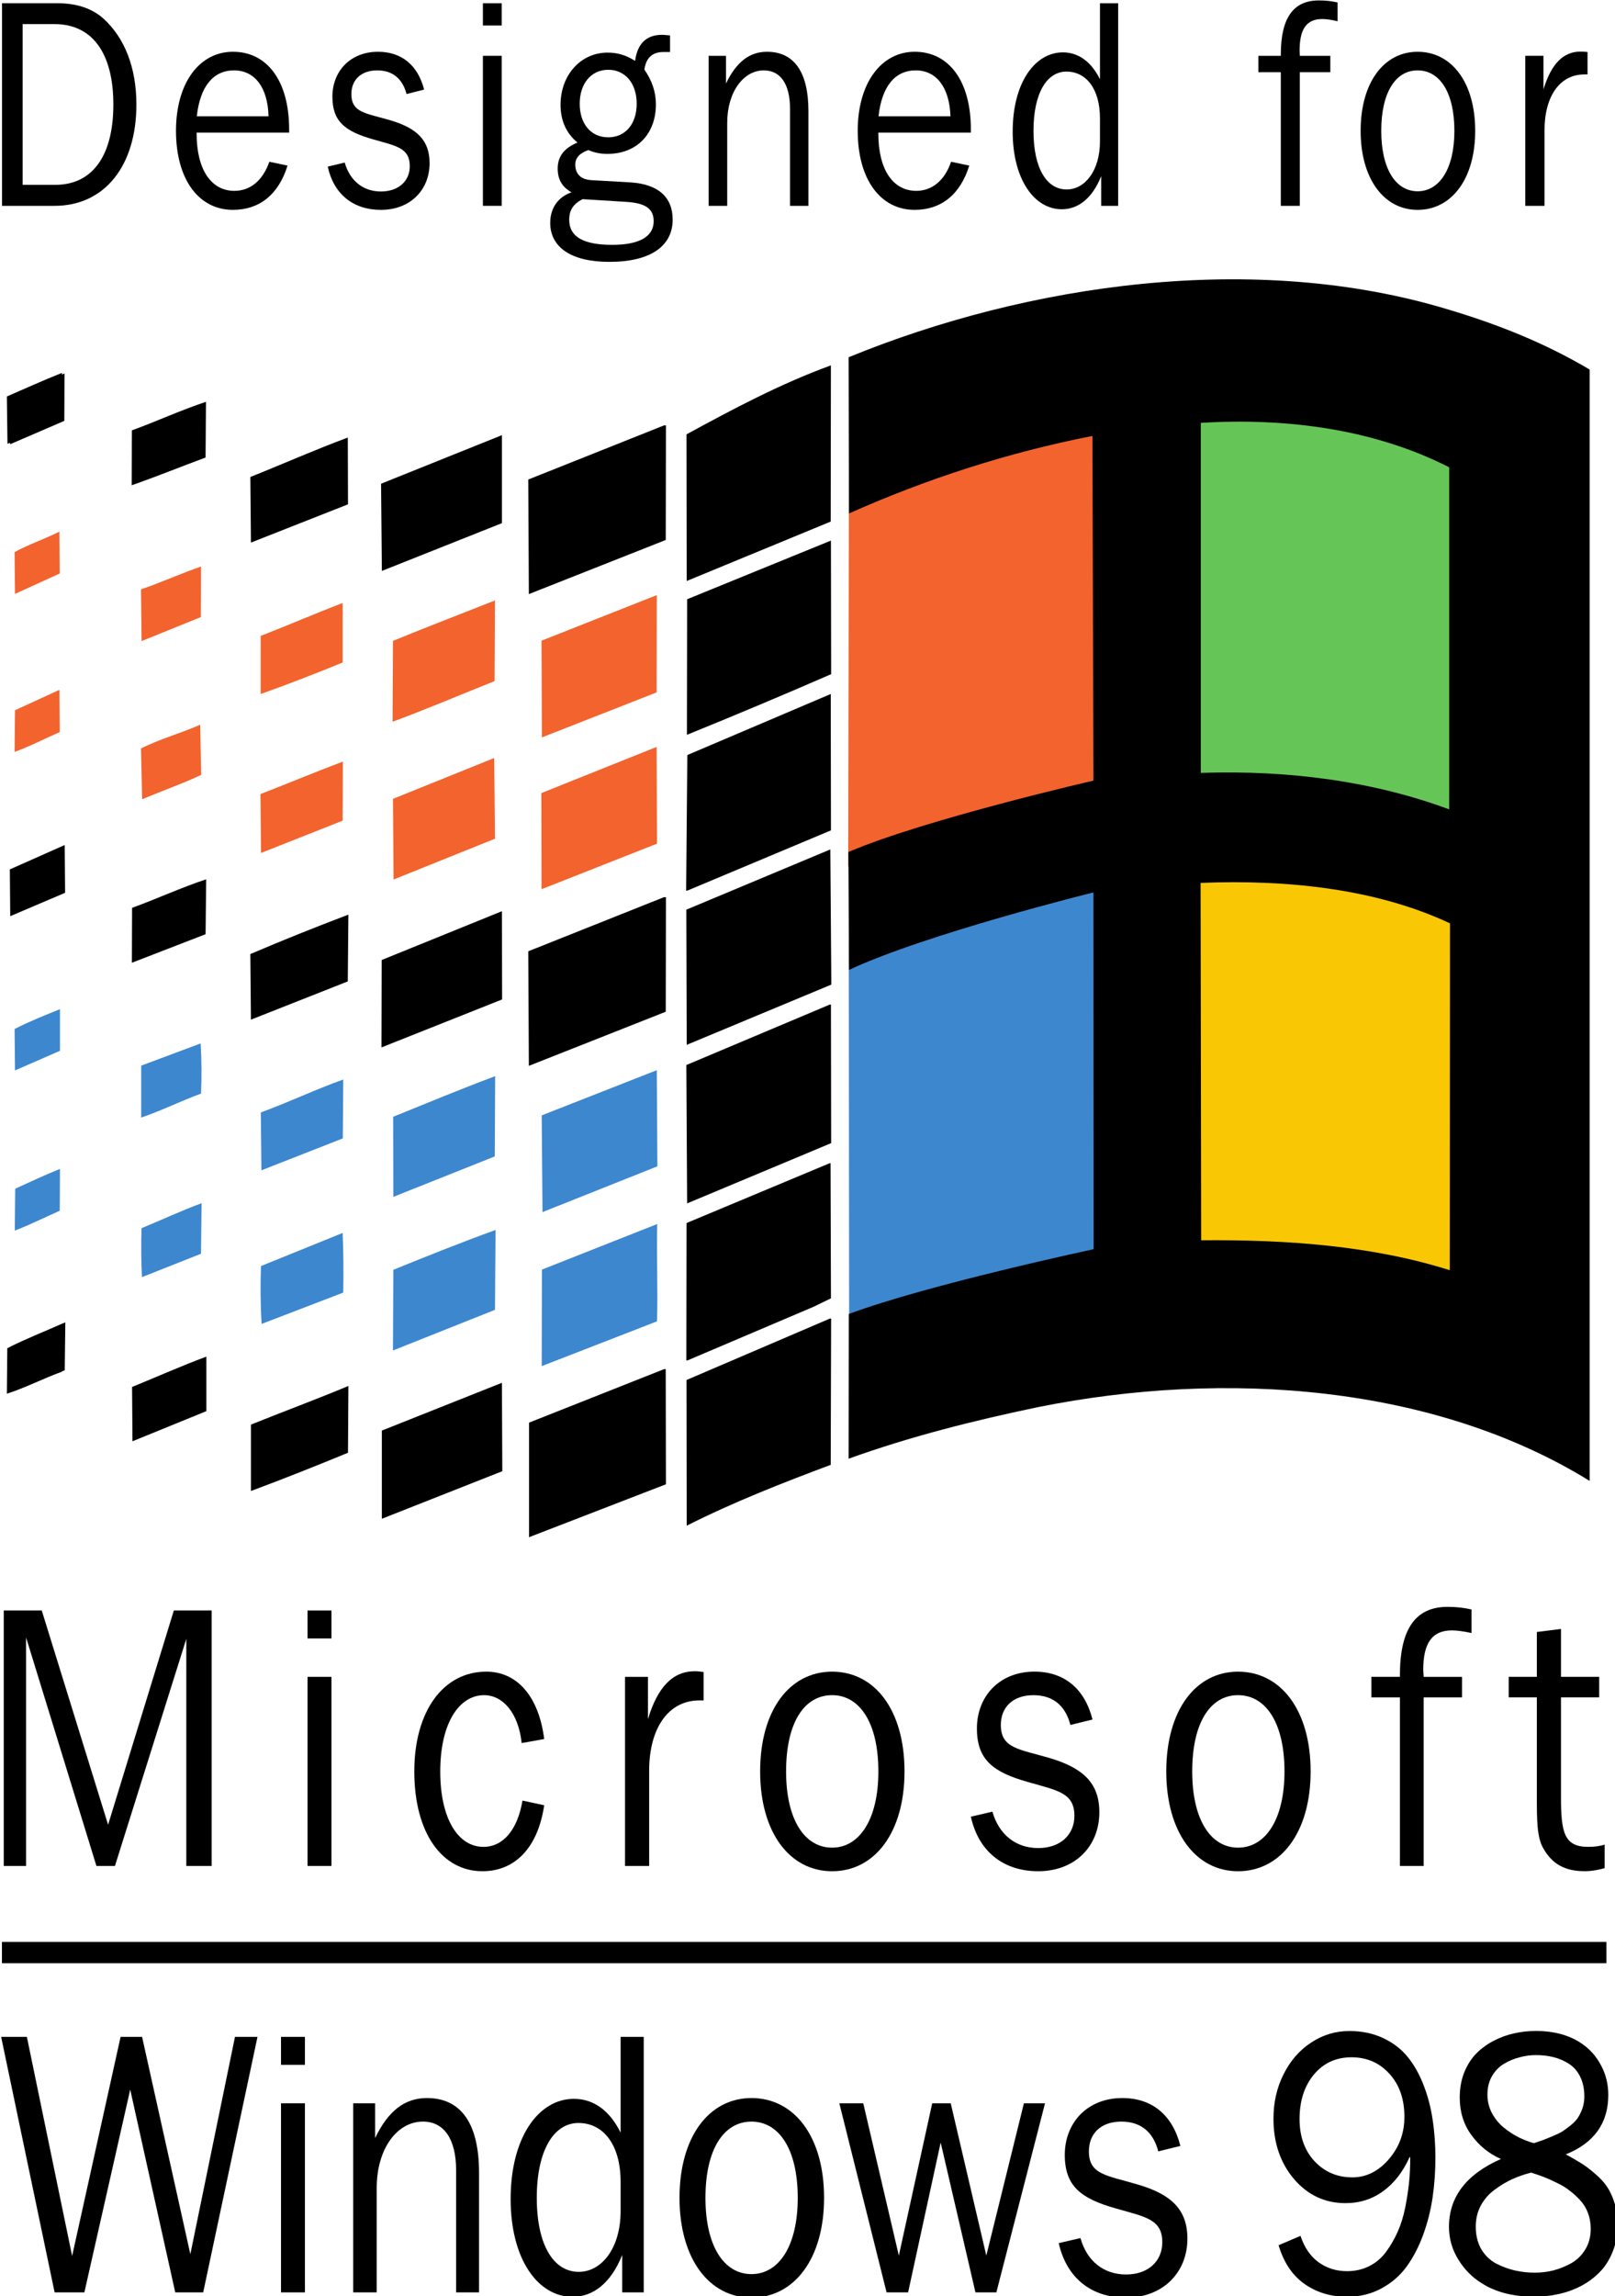 <?xml version="1.0" encoding="UTF-8" standalone="no"?>
<!-- Created with Inkscape (http://www.inkscape.org/) -->

<svg
   version="1.1"
   id="svg1"
   width="2266.649"
   height="3220.634"
   viewBox="0 0 2266.649 3220.634"
   sodipodi:docname="Designed for Windows 98 (REMADE).svg"
   xml:space="preserve"
   inkscape:version="1.4 (86a8ad7, 2024-10-11)"
   xmlns:inkscape="http://www.inkscape.org/namespaces/inkscape"
   xmlns:sodipodi="http://sodipodi.sourceforge.net/DTD/sodipodi-0.dtd"
   xmlns="http://www.w3.org/2000/svg"
   xmlns:svg="http://www.w3.org/2000/svg"><defs
     id="defs1" /><sodipodi:namedview
     id="namedview1"
     pagecolor="#ffffff"
     bordercolor="#000000"
     borderopacity="0.25"
     inkscape:showpageshadow="2"
     inkscape:pageopacity="0.0"
     inkscape:pagecheckerboard="0"
     inkscape:deskcolor="#d1d1d1"
     showgrid="false"
     inkscape:zoom="0.12141401"
     inkscape:cx="255.32474"
     inkscape:cy="687.72953"
     inkscape:window-width="1366"
     inkscape:window-height="705"
     inkscape:window-x="-8"
     inkscape:window-y="-8"
     inkscape:window-maximized="1"
     inkscape:current-layer="g1293" /><g
     id="layer1"
     transform="matrix(20.175,0,0,20.175,-5217.727,-3794.758)"
     style="stroke-width:0.187"><g
       id="g1382"
       style="fill:#000000;stroke-width:0.184"
       transform="matrix(1.02,0,0,1.02,-6.756,-2.823)"><g
         id="g1361"
         style="fill:#000000;stroke-width:0.184"><path
           d="m 261.72,199.769 v -10.955 h 2.177 c 2.577,0 4.01,1.984 4.01,5.485 0,3.5 -1.433,5.471 -3.955,5.471 z m -1.406,1.433 h 3.583 c 3.418,0 5.581,-2.729 5.581,-6.904 0,-2.522 -0.799,-4.548 -2.26,-5.871 -0.785,-0.689 -1.819,-1.034 -3.114,-1.034 h -3.79 v 13.808"
           fill-rule="evenodd"
           id="path694"
           style="fill:#000000;stroke-width:0.049" /><path
           d="m 273.599,195.097 c 0.22,-2.026 1.116,-3.128 2.536,-3.128 1.406,0 2.301,1.144 2.356,3.128 z m 6.187,3.362 -1.24,-0.262 c -0.441,1.268 -1.295,1.984 -2.384,1.984 -1.571,0 -2.577,-1.433 -2.577,-3.914 v -0.055 h 6.311 v -0.22 c 0,-3.307 -1.502,-5.292 -3.831,-5.292 -2.288,0 -3.886,2.122 -3.886,5.388 0,3.321 1.557,5.388 3.886,5.388 1.805,0 3.114,-1.047 3.721,-3.018"
           fill-rule="evenodd"
           id="path696"
           style="fill:#000000;stroke-width:0.049" /><path
           d="m 282.529,198.528 c 0.4,1.86 1.723,2.949 3.624,2.949 1.998,0 3.321,-1.35 3.321,-3.183 0,-1.571 -0.868,-2.384 -2.673,-2.922 -1.681,-0.496 -2.66,-0.51 -2.66,-1.791 0,-0.965 0.661,-1.612 1.764,-1.612 1.047,0 1.723,0.565 1.998,1.612 l 1.199,-0.303 c -0.427,-1.667 -1.543,-2.577 -3.142,-2.577 -1.902,0 -3.114,1.337 -3.114,3.059 0,1.709 0.882,2.37 2.77,2.908 1.585,0.455 2.508,0.579 2.508,1.833 0,0.992 -0.744,1.723 -1.971,1.723 -1.199,0 -2.108,-0.717 -2.467,-1.971 l -1.158,0.276"
           id="path698"
           style="fill:#000000;stroke-width:0.049" /><g
           id="g1350"
           style="fill:#000000;stroke-width:0.184"><path
             d="m 293.111,188.91 h 1.282 v -1.516 h -1.282 z m 0,12.292 h 1.282 v -10.225 h -1.282 v 10.225"
             fill-rule="evenodd"
             id="path700"
             style="fill:#000000;stroke-width:0.049" /></g><path
           d="m 299.562,196.889 c -0.909,0.372 -1.35,0.951 -1.35,1.764 0,0.744 0.289,1.254 0.937,1.626 -0.937,0.331 -1.447,1.102 -1.447,2.081 0,1.64 1.392,2.66 4.038,2.66 2.825,0 4.313,-1.089 4.313,-2.88 0,-1.53 -0.978,-2.412 -2.866,-2.536 l -2.66,-0.152 c -0.73,-0.041 -1.116,-0.413 -1.116,-1.075 0,-0.441 0.303,-0.772 0.896,-0.978 0.4,0.179 0.827,0.262 1.282,0.262 2.067,0 3.321,-1.406 3.321,-3.376 0,-0.841 -0.262,-1.612 -0.785,-2.37 0.11,-0.799 0.537,-1.199 1.309,-1.199 h 0.441 v -1.13 c -0.207,-0.014 -0.4,-0.041 -0.551,-0.041 -1.061,0 -1.681,0.606 -1.833,1.778 -0.593,-0.386 -1.199,-0.565 -1.874,-0.565 -1.86,0 -3.211,1.557 -3.211,3.555 0,1.089 0.4,1.957 1.158,2.577 z m 2.095,-4.961 c 1.171,0 1.943,0.937 1.943,2.315 0,1.364 -0.758,2.288 -1.943,2.288 -1.185,0 -1.943,-0.923 -1.943,-2.288 0,-1.378 0.785,-2.315 1.943,-2.315 z m -1.75,8.819 2.894,0.179 c 1.309,0.069 1.957,0.413 1.957,1.323 0,1.034 -0.951,1.612 -2.825,1.612 -1.971,0 -2.935,-0.551 -2.935,-1.709 0,-0.661 0.276,-1.075 0.91,-1.406"
           fill-rule="evenodd"
           id="path702"
           style="fill:#000000;stroke-width:0.049" /><path
           d="m 308.505,201.202 h 1.268 v -5.65 c 0,-2.122 1.116,-3.583 2.494,-3.583 1.144,0 1.791,0.937 1.791,2.632 v 6.601 h 1.254 v -6.463 c 0,-2.66 -0.978,-4.038 -2.825,-4.038 -1.199,0 -2.095,0.703 -2.797,2.164 v -1.888 h -1.185 v 10.225"
           fill-rule="evenodd"
           id="path704"
           style="fill:#000000;stroke-width:0.049" /><path
           d="m 320.094,195.097 c 0.22,-2.026 1.116,-3.128 2.536,-3.128 1.406,0 2.301,1.144 2.37,3.128 z m 6.187,3.362 -1.24,-0.262 c -0.427,1.268 -1.295,1.984 -2.37,1.984 -1.585,0 -2.591,-1.433 -2.591,-3.914 v -0.055 h 6.311 v -0.22 c 0,-3.307 -1.502,-5.292 -3.831,-5.292 -2.274,0 -3.886,2.122 -3.886,5.388 0,3.321 1.557,5.388 3.886,5.388 1.805,0 3.114,-1.047 3.721,-3.018"
           fill-rule="evenodd"
           id="path706"
           style="fill:#000000;stroke-width:0.049" /><path
           d="m 335.196,195.235 v 1.571 c 0,2.012 -1.034,3.28 -2.274,3.28 -1.364,0 -2.26,-1.447 -2.26,-3.996 0,-2.591 0.923,-4.038 2.246,-4.038 1.364,0 2.288,1.199 2.288,3.183 z m 1.24,-7.841 h -1.24 v 5.181 c -0.593,-1.199 -1.474,-1.833 -2.522,-1.833 -1.929,0 -3.431,2.081 -3.431,5.402 0,3.252 1.474,5.292 3.349,5.292 1.144,0 2.095,-0.772 2.687,-2.26 v 2.026 h 1.158 v -13.808"
           fill-rule="evenodd"
           id="path708"
           style="fill:#000000;stroke-width:0.049" /></g><g
         id="g1366"
         style="fill:#000000;stroke-width:0.184"><path
           d="m 347.531,201.202 h 1.295 v -9.109 h 2.081 v -1.116 h -2.081 c 0,-0.11 -0.014,-0.262 -0.014,-0.372 0,-1.461 0.482,-2.136 1.543,-2.136 0.248,0 0.593,0.041 1.047,0.152 v -1.282 c -0.413,-0.097 -0.841,-0.138 -1.282,-0.138 -1.75,0 -2.591,1.213 -2.591,3.693 v 0.083 h -1.53 v 1.116 h 1.53 v 9.109"
           fill-rule="evenodd"
           id="path710"
           style="fill:#000000;stroke-width:0.049" /><path
           d="m 356.86,201.477 c 2.315,0 3.927,-2.108 3.927,-5.388 0,-3.307 -1.612,-5.388 -3.927,-5.388 -2.288,0 -3.886,2.081 -3.886,5.388 0,3.28 1.599,5.388 3.886,5.388 z m 0,-1.268 c -1.488,0 -2.48,-1.516 -2.48,-4.12 0,-2.618 0.978,-4.12 2.48,-4.12 1.516,0 2.508,1.516 2.508,4.12 0,2.591 -1.02,4.12 -2.508,4.12"
           fill-rule="evenodd"
           id="path712"
           style="fill:#000000;stroke-width:0.049" /><path
           d="m 364.205,201.202 h 1.309 v -5.126 c 0,-2.37 1.061,-3.831 2.715,-3.831 h 0.22 v -1.53 c -0.165,-0.014 -0.317,-0.028 -0.469,-0.028 -1.199,0 -2.012,0.854 -2.536,2.577 v -2.288 h -1.24 V 201.202"
           fill-rule="evenodd"
           id="path714"
           style="fill:#000000;stroke-width:0.049" /></g></g><g
       id="g1347"
       style="display:inline;stroke-width:0.187"><g
         id="g1293"
         style="stroke-width:0.187"><g
           id="g1192"
           style="stroke-width:0.187"><path
             d="m 362.221,251.251 0.055,27.974 c -6.174,-1.943 -13.174,-2.467 -20.216,-2.398 l 0.028,-28.829 c 7.083,-0.303 14.235,0.482 20.133,3.252 z"
             fill="#fac705"
             stroke="#fac705"
             stroke-miterlimit="3.864"
             stroke-width="0.239"
             id="path686"
             style="fill:#fac705;fill-opacity:1" /><path
             d="m 317.696,282.356 c 6.05,-2.26 12.554,-3.927 19.155,-4.864 l -0.055,-1.02 -0.055,-28.498 -0.124,-0.041 c -6.256,0.551 -12.595,2.839 -18.948,5.581 l 0.028,28.842"
             fill="#3d87cf"
             id="path688"
             style="fill:#3d87cf;fill-opacity:1;stroke-width:0.05" /><path
             d="m 317.628,248.343 c 6.449,-2.577 12.361,-4.424 19.113,-5.416 l 0.096,-0.124 -0.014,-27.231 -0.069,-0.096 c -6.601,1.295 -13.064,3.335 -19.072,6.008 l -0.055,26.858"
             fill="#f3632e"
             id="path690"
             style="fill:#f3632e;fill-opacity:1;stroke-width:0.05" /><path
             d="m 362.158,219.327 0.014,25.935 c -5.719,-2.122 -13.381,-3.004 -20.119,-2.77 v -26.514 c 6.683,-0.427 14.511,0.524 20.106,3.349 z"
             fill="#66c557"
             stroke="#66c557"
             stroke-miterlimit="3.864"
             stroke-width="0.225"
             id="path692"
             style="fill:#66c557;fill-opacity:1" /></g><path
           d="m 369.208,213.784 v 77.266 c -10.804,-6.67 -25.315,-7.758 -38.391,-5.126 -4.492,0.937 -8.916,2.053 -13.16,3.583 l 0.014,-10.06 c 5.416,-2.026 17.033,-4.506 17.033,-4.506 l -0.014,-24.805 c 0,0 -11.658,2.88 -17.005,5.388 l -0.041,-8.199 c 5.374,-2.288 17.046,-4.961 17.046,-4.961 l -0.069,-23.964 c -5.912,1.158 -11.548,2.99 -16.936,5.388 l -0.028,-10.859 c 12.416,-5.085 28.223,-7.428 41.754,-3.307 3.418,1.02 6.711,2.329 9.798,4.162 z m -9.77,6.794 v 23.785 c -5.237,-1.943 -11.093,-2.742 -17.28,-2.536 v -24.336 c 6.132,-0.372 12.154,0.482 17.28,3.087 z m 0.055,31.708 -0.014,24.116 c -5.319,-1.681 -11.217,-2.136 -17.294,-2.081 l -0.041,-24.846 c 6.105,-0.248 12.264,0.427 17.35,2.811"
           fill-rule="evenodd"
           id="path716"
           style="stroke-width:0.05" /></g><g
         id="g1285"
         style="stroke-width:0.187"><path
           d="m 304.936,225.634 -9.522,3.762 -0.041,-7.965 9.44,-3.762 h 0.138 l -0.014,7.965"
           id="path718"
           style="stroke-width:0.05" /><path
           d="m 316.413,224.354 -9.991,4.12 h -0.028 l -0.014,-10.184 c 3.266,-1.778 6.56,-3.528 10.046,-4.796 l -0.014,10.859"
           id="path720"
           style="stroke-width:0.05" /><path
           d="m 263.098,217.353 -3.776,1.626 -0.028,-3.28 c 1.268,-0.551 2.536,-1.13 3.817,-1.64 l -0.014,3.294"
           id="path722"
           style="stroke-width:0.05" /><path
           d="m 272.924,219.901 c -1.709,0.634 -3.404,1.323 -5.14,1.929 l 0.014,-3.817 c 1.736,-0.634 3.404,-1.406 5.154,-1.984 l -0.028,3.872"
           id="path724"
           style="stroke-width:0.05" /><path
           d="m 285.188,227.785 -0.055,-6.063 8.406,-3.376 v 6.118 l -8.351,3.321"
           id="path726"
           style="stroke-width:0.05" /><path
           d="m 282.832,223.155 -6.752,2.66 -0.041,-4.561 c 2.246,-0.896 4.479,-1.888 6.78,-2.742 l 0.014,4.644"
           id="path728"
           style="stroke-width:0.05" /><path
           d="m 262.781,227.963 -3.114,1.419 -0.028,-2.908 c 0.992,-0.537 2.095,-0.909 3.114,-1.419 l 0.028,2.908"
           fill="#f3632e"
           id="path730"
           style="fill:#f3632e;fill-opacity:1;stroke-width:0.05" /><path
           d="m 316.442,234.963 c -3.321,1.447 -6.67,2.852 -10.032,4.217 l 0.014,-9.426 10.004,-4.079 0.014,9.288"
           id="path732"
           style="stroke-width:0.05" /><path
           d="m 272.593,230.995 -4.12,1.667 -0.041,-3.597 c 1.419,-0.482 2.77,-1.102 4.175,-1.585 l -0.014,3.514"
           fill="#f3632e"
           id="path734"
           style="fill:#f3632e;fill-opacity:1;stroke-width:0.05" /><path
           d="m 304.301,236.231 -7.979,3.128 -0.028,-6.725 8.02,-3.169 -0.014,6.766"
           fill="#f3632e"
           id="path736"
           style="fill:#f3632e;fill-opacity:1;stroke-width:0.05" /><path
           d="m 293.029,235.445 c -2.356,0.937 -4.699,1.943 -7.097,2.825 l 0.028,-5.622 c 2.356,-0.965 4.727,-1.874 7.097,-2.811 l -0.028,5.609"
           fill="#f3632e"
           id="path738"
           style="fill:#f3632e;fill-opacity:1;stroke-width:0.05" /><path
           d="m 282.46,234.151 c -1.888,0.772 -3.79,1.516 -5.705,2.191 v -4.038 c 1.915,-0.744 3.79,-1.557 5.705,-2.288 v 4.134"
           fill="#f3632e"
           id="path740"
           style="fill:#f3632e;fill-opacity:1;stroke-width:0.05" /><path
           d="m 262.781,238.988 c -1.047,0.455 -2.067,0.992 -3.142,1.378 l 0.028,-2.894 3.087,-1.419 0.028,2.935"
           fill="#f3632e"
           id="path742"
           style="fill:#f3632e;fill-opacity:1;stroke-width:0.05" /><path
           d="m 316.429,245.822 -9.991,4.189 h -0.083 l 0.083,-9.426 9.977,-4.244 0.014,9.481"
           id="path744"
           style="stroke-width:0.05" /><path
           d="m 272.62,241.964 c -1.309,0.62 -2.742,1.116 -4.107,1.695 l -0.083,-3.528 c 1.295,-0.661 2.784,-1.061 4.12,-1.654 l 0.069,3.486"
           fill="#f3632e"
           id="path746"
           style="fill:#f3632e;fill-opacity:1;stroke-width:0.05" /><path
           d="m 304.33,246.745 -8.034,3.169 -0.014,-6.683 8.02,-3.211 0.028,6.725"
           fill="#f3632e"
           id="path748"
           style="fill:#f3632e;fill-opacity:1;stroke-width:0.05" /><path
           d="m 286.002,249.24 -0.041,-5.609 7.042,-2.839 0.055,5.609 -7.056,2.839"
           fill="#f3632e"
           id="path750"
           style="fill:#f3632e;fill-opacity:1;stroke-width:0.05" /><path
           d="m 282.46,245.147 -5.677,2.246 -0.041,-4.093 c 1.915,-0.744 3.803,-1.53 5.733,-2.26 l -0.014,4.107"
           fill="#f3632e"
           id="path752"
           style="fill:#f3632e;fill-opacity:1;stroke-width:0.05" /><path
           d="m 259.336,251.788 -0.028,-3.252 3.817,-1.695 0.028,3.321 -3.817,1.626"
           id="path754"
           style="stroke-width:0.05" /><path
           d="m 306.396,260.734 -0.028,-9.398 10.018,-4.189 0.069,9.398 -10.06,4.189"
           id="path756"
           style="stroke-width:0.05" /><path
           d="m 272.924,253.042 -5.126,1.984 0.014,-3.817 c 1.736,-0.634 3.404,-1.406 5.154,-1.984 l -0.041,3.817"
           id="path758"
           style="stroke-width:0.05" /><path
           d="m 304.936,258.432 -9.522,3.762 -0.041,-7.965 9.44,-3.762 h 0.138 l -0.014,7.965"
           id="path760"
           style="stroke-width:0.05" /><path
           d="m 293.553,257.577 -8.392,3.335 0.014,-6.077 8.323,-3.376 h 0.041 l 0.014,6.118"
           id="path762"
           style="stroke-width:0.05" /><path
           d="m 282.818,256.323 -6.739,2.66 -0.041,-4.561 c 2.26,-0.965 4.534,-1.874 6.821,-2.742 l -0.041,4.644"
           id="path764"
           style="stroke-width:0.05" /><path
           d="m 262.795,261.147 -3.128,1.364 -0.028,-2.88 c 0.992,-0.51 2.095,-0.951 3.156,-1.378 v 2.894"
           fill="#3d87cf"
           id="path766"
           style="fill:#3d87cf;fill-opacity:1;stroke-width:0.05" /><path
           d="m 316.442,267.457 v 0.11 l -10.018,4.189 -0.055,-9.619 9.977,-4.203 h 0.083 l 0.014,9.522"
           id="path768"
           style="stroke-width:0.05" /><path
           d="m 272.607,264.123 c -1.392,0.51 -2.742,1.185 -4.162,1.667 v -3.611 l 4.134,-1.543 c 0.069,1.102 0.083,2.343 0.028,3.486"
           fill="#3d87cf"
           id="path770"
           style="fill:#3d87cf;fill-opacity:1;stroke-width:0.05" /><path
           d="m 304.356,269.179 -7.993,3.183 -0.055,-6.725 8.006,-3.142 0.041,6.683"
           fill="#3d87cf"
           id="path772"
           style="fill:#3d87cf;fill-opacity:1;stroke-width:0.05" /><path
           d="m 293.043,268.491 -7.056,2.811 -0.014,-5.567 c 2.356,-0.951 4.699,-1.929 7.097,-2.825 l -0.028,5.581"
           fill="#3d87cf"
           id="path774"
           style="fill:#3d87cf;fill-opacity:1;stroke-width:0.05" /><path
           d="m 282.473,267.237 -5.664,2.219 -0.041,-4.024 c 1.929,-0.703 3.803,-1.599 5.733,-2.288 l -0.028,4.093"
           fill="#3d87cf"
           id="path776"
           style="fill:#3d87cf;fill-opacity:1;stroke-width:0.05" /><path
           d="m 262.781,272.267 c -1.034,0.455 -2.067,0.978 -3.128,1.378 l 0.028,-2.908 c 1.02,-0.469 2.053,-0.951 3.114,-1.378 l -0.014,2.908"
           fill="#3d87cf"
           id="path778"
           style="fill:#3d87cf;fill-opacity:1;stroke-width:0.05" /><path
           d="m 316.429,278.358 -1.226,0.593 -8.751,3.721 h -0.083 l 0.014,-9.55 9.963,-4.162 h 0.055 l 0.028,9.398"
           id="path780"
           style="stroke-width:0.05" /><path
           d="m 272.607,275.257 -4.107,1.626 c -0.055,-1.061 -0.069,-2.288 -0.028,-3.404 1.406,-0.579 2.756,-1.213 4.175,-1.736 l -0.041,3.514"
           fill="#3d87cf"
           id="path782"
           style="fill:#3d87cf;fill-opacity:1;stroke-width:0.05" /><path
           d="m 304.343,273.19 c -0.055,2.219 0.055,4.52 -0.014,6.766 l -8.02,3.114 0.014,-6.711 8.02,-3.169"
           fill="#3d87cf"
           id="path784"
           style="fill:#3d87cf;fill-opacity:1;stroke-width:0.05" /><path
           d="m 293.056,279.157 -7.097,2.825 0.028,-5.609 c 2.343,-0.951 4.713,-1.902 7.111,-2.77 l -0.041,5.554"
           fill="#3d87cf"
           id="path786"
           style="fill:#3d87cf;fill-opacity:1;stroke-width:0.05" /><path
           d="m 282.501,277.958 -5.677,2.177 c -0.083,-1.282 -0.096,-2.756 -0.041,-4.024 l 5.677,-2.301 c 0.055,1.323 0.069,2.784 0.041,4.148"
           fill="#3d87cf"
           id="path788"
           style="fill:#3d87cf;fill-opacity:1;stroke-width:0.05" /><path
           d="m 263.126,283.361 c -1.295,0.469 -2.508,1.102 -3.831,1.543 l 0.028,-3.169 c 1.24,-0.62 2.563,-1.13 3.845,-1.709 l -0.041,3.335"
           id="path790"
           style="stroke-width:0.05" /><path
           d="m 316.413,289.933 c -3.39,1.268 -6.766,2.591 -10.018,4.231 l -0.014,-10.129 9.977,-4.272 h 0.083 l -0.028,10.17"
           id="path792"
           style="stroke-width:0.05" /><path
           d="m 272.979,286.2 -5.14,2.095 -0.028,-3.776 c 1.723,-0.703 3.418,-1.461 5.168,-2.108 v 3.79"
           id="path794"
           style="stroke-width:0.05" /><path
           d="m 304.949,291.285 -9.522,3.679 v -7.965 l 9.398,-3.721 h 0.11 l 0.014,8.006"
           id="path796"
           style="stroke-width:0.05" /><path
           d="m 285.188,293.682 v -6.132 l 8.351,-3.321 0.028,6.146 -8.379,3.307"
           id="path798"
           style="stroke-width:0.05" /><path
           d="m 282.832,289.092 c -2.232,0.923 -4.492,1.819 -6.752,2.66 v -4.616 c 2.26,-0.909 4.534,-1.75 6.78,-2.687 l -0.028,4.644"
           id="path800"
           style="stroke-width:0.05" /><path
           d="m 262.919,217.31 -3.776,1.64 -0.041,-3.294 c 1.268,-0.551 2.549,-1.13 3.831,-1.64 l -0.014,3.294"
           id="path804"
           style="stroke-width:0.05" /><path
           d="m 262.933,283.456 c -1.282,0.455 -2.508,1.102 -3.831,1.53 l 0.028,-3.156 c 1.254,-0.634 2.563,-1.144 3.858,-1.723 l -0.055,3.349"
           id="path806"
           style="stroke-width:0.05" /></g></g><g
       id="g1466"
       style="fill:#000000;stroke-width:0.185"
       transform="matrix(1.015,0,0,1.015,-4.468,-4.722)"><g
         id="path802"
         style="stroke-width:0.185"><path
           style="stroke-width:0.185;stroke-miterlimit:3.864"
           d="M 259.336,323.71 H 369.302"
           id="path2" /><path
           style="stroke-width:0.185;stroke-miterlimit:3.864"
           d="m 259.336,322.98 v 1.459 h 109.967 v -1.459 z"
           id="path3" /></g><g
         id="g1437"
         style="fill:#000000;stroke-width:0.185"><g
           id="g1422"
           style="fill:#000000;stroke-width:0.185"><path
             d="m 262.947,346.985 h 2.039 l 3.142,-13.891 3.087,13.891 h 1.915 l 3.721,-17.501 h -1.543 l -3.059,14.883 -3.307,-14.883 h -1.474 l -3.321,15.007 -3.101,-15.007 h -1.764 l 3.666,17.501"
             id="path808"
             style="fill:#000000;stroke-width:0.049" /><g
             id="g1390"
             style="fill:#000000;stroke-width:0.185"><path
               d="m 280.103,329.483 h -1.64 v 1.915 h 1.64 z"
               id="path810"
               style="fill:#000000;stroke-width:0.049" /><path
               d="m 280.103,334.031 h -1.64 v 12.953 h 1.64 z"
               id="path812"
               style="fill:#000000;stroke-width:0.049" /></g><path
             d="m 283.41,346.985 h 1.612 v -7.152 c 0,-2.701 1.406,-4.548 3.169,-4.548 1.433,0 2.274,1.185 2.274,3.335 v 8.365 h 1.571 v -8.199 c 0,-3.376 -1.24,-5.113 -3.569,-5.113 -1.53,0 -2.66,0.882 -3.555,2.742 v -2.384 h -1.502 v 12.953"
             fill-rule="evenodd"
             id="path814"
             style="fill:#000000;stroke-width:0.049" /><path
             id="path816"
             style="fill:#000000;stroke-width:0.049"
             d="m 310.709,333.673 c -2.908,0 -4.933,2.646 -4.933,6.835 0,4.162 2.025,6.835 4.933,6.835 2.935,0 4.975,-2.673 4.975,-6.835 0,-4.189 -2.04,-6.835 -4.975,-6.835 z m 0,1.613 c 1.902,0 3.17,1.916 3.17,5.223 0,3.28 -1.282,5.223 -3.17,5.223 -1.888,0 -3.155,-1.916 -3.155,-5.223 0,-3.335 1.254,-5.223 3.155,-5.223 z" /><path
             d="m 301.739,339.418 v 1.998 c 0,2.549 -1.309,4.162 -2.866,4.162 -1.736,0 -2.88,-1.847 -2.88,-5.071 0,-3.28 1.185,-5.126 2.852,-5.126 1.736,0 2.894,1.516 2.894,4.038 z m 1.585,-9.936 h -1.585 v 6.56 c -0.744,-1.516 -1.86,-2.315 -3.197,-2.315 -2.439,0 -4.341,2.646 -4.341,6.863 0,4.107 1.86,6.697 4.244,6.697 1.447,0 2.646,-0.978 3.404,-2.866 v 2.563 h 1.474 v -17.501"
             fill-rule="evenodd"
             id="path818"
             style="fill:#000000;stroke-width:0.049" /><path
             d="m 319.969,346.985 h 1.474 l 2.232,-10.266 2.384,10.266 h 1.433 l 3.335,-12.953 h -1.447 l -2.577,10.432 -2.439,-10.432 h -1.268 l -2.288,10.432 -2.439,-10.432 h -1.64 l 3.239,12.953"
             id="path822"
             style="fill:#000000;stroke-width:0.049" /><path
             d="m 331.767,343.609 c 0.524,2.343 2.191,3.735 4.616,3.735 2.522,0 4.203,-1.723 4.203,-4.038 0,-1.998 -1.102,-3.032 -3.39,-3.707 -2.122,-0.634 -3.362,-0.661 -3.362,-2.274 0,-1.226 0.827,-2.039 2.219,-2.039 1.337,0 2.191,0.703 2.536,2.039 l 1.516,-0.372 c -0.537,-2.122 -1.943,-3.28 -3.982,-3.28 -2.398,0 -3.941,1.695 -3.941,3.886 0,2.164 1.116,3.004 3.514,3.679 2.012,0.579 3.169,0.73 3.169,2.315 0,1.268 -0.937,2.205 -2.48,2.205 -1.53,0 -2.687,-0.909 -3.128,-2.494 l -1.488,0.345"
             id="path824"
             style="fill:#000000;stroke-width:0.049" /></g><g
           id="g5"
           style="stroke-width:0.185"><path
             d="m 376.994,316.242 1.634,-0.591 q 0.417,1.078 1.333,1.657 0.927,0.568 2.132,0.568 0.904,0 1.646,-0.313 0.753,-0.324 1.252,-0.892 0.498,-0.568 0.869,-1.263 0.371,-0.707 0.568,-1.541 0.197,-0.834 0.29,-1.611 0.093,-0.776 0.081,-1.564 h -0.046 q -0.742,1.391 -1.97,2.144 -1.217,0.753 -2.804,0.753 -2.295,0 -3.836,-1.518 -1.53,-1.53 -1.53,-3.801 0,-1.541 0.753,-2.804 0.753,-1.275 2.051,-1.993 1.298,-0.73 2.851,-0.73 1.391,0 2.503,0.44 1.113,0.44 1.831,1.182 0.718,0.742 1.194,1.785 0.475,1.031 0.672,2.167 0.209,1.136 0.209,2.422 0,1.286 -0.209,2.492 -0.209,1.205 -0.707,2.364 -0.498,1.147 -1.24,2.005 -0.73,0.846 -1.877,1.367 -1.136,0.521 -2.549,0.521 -1.819,0 -3.175,-0.811 -1.356,-0.811 -1.924,-2.434 z m 5.481,-4.276 q 1.564,0 2.723,-1.136 1.17,-1.136 1.17,-2.677 0,-1.68 -1.113,-2.712 -1.113,-1.043 -2.828,-1.043 -1.727,0 -2.804,1.089 -1.066,1.089 -1.066,2.804 0,1.646 1.124,2.665 1.136,1.008 2.793,1.008 z"
             id="text5"
             style="font-size:23.733px;line-height:0;font-family:'ITC Franklin Gothic Std';-inkscape-font-specification:'ITC Franklin Gothic Std';letter-spacing:-1.483px;word-spacing:0px;stroke-width:0.488;stroke-linecap:square;paint-order:stroke fill markers"
             transform="scale(0.92,1.087)"
             aria-label="9" /><path
             d="m 400.248,315.199 q 0,-0.521 -0.197,-0.973 -0.197,-0.452 -0.568,-0.8 -0.371,-0.348 -0.788,-0.614 -0.406,-0.278 -0.962,-0.498 -0.545,-0.232 -0.973,-0.371 -0.429,-0.139 -0.95,-0.278 -0.718,0.151 -1.391,0.406 -0.661,0.255 -1.31,0.661 -0.649,0.394 -1.043,0.997 -0.382,0.603 -0.382,1.333 0,0.823 0.406,1.425 0.417,0.591 1.101,0.904 0.695,0.301 1.402,0.44 0.718,0.139 1.483,0.139 0.695,0 1.379,-0.139 0.684,-0.151 1.333,-0.452 0.649,-0.313 1.055,-0.869 0.406,-0.568 0.406,-1.31 z m -6.687,-4.392 q -1.333,-0.498 -2.202,-1.507 -0.869,-1.008 -0.869,-2.364 0,-0.869 0.336,-1.588 0.348,-0.718 0.904,-1.194 0.556,-0.475 1.298,-0.8 0.742,-0.324 1.518,-0.464 0.788,-0.151 1.599,-0.151 2.074,0 3.442,0.8 0.904,0.521 1.437,1.379 0.533,0.846 0.533,1.854 0,2.665 -3.164,3.743 0.684,0.313 1.159,0.568 0.487,0.255 1.031,0.661 0.556,0.394 0.892,0.823 0.336,0.429 0.556,1.031 0.232,0.591 0.232,1.286 0,0.962 -0.371,1.75 -0.371,0.788 -0.985,1.31 -0.603,0.521 -1.414,0.881 -0.811,0.348 -1.669,0.498 -0.858,0.162 -1.75,0.162 -2.376,0 -3.94,-0.846 -1.055,-0.545 -1.75,-1.495 -0.695,-0.95 -0.695,-2.063 0,-2.828 3.871,-4.276 z m -1.008,-4.056 q 0,0.603 0.324,1.147 0.336,0.533 0.858,0.904 0.533,0.371 1.113,0.626 0.579,0.243 1.17,0.382 0.452,-0.127 0.684,-0.197 0.243,-0.081 0.707,-0.243 0.464,-0.162 0.73,-0.301 0.267,-0.151 0.614,-0.382 0.359,-0.243 0.545,-0.487 0.197,-0.255 0.336,-0.591 0.139,-0.348 0.139,-0.742 0,-0.719 -0.313,-1.252 -0.313,-0.533 -0.846,-0.811 -0.533,-0.29 -1.147,-0.417 -0.603,-0.127 -1.298,-0.127 -0.614,0 -1.217,0.139 -0.603,0.127 -1.159,0.406 -0.556,0.278 -0.904,0.788 -0.336,0.498 -0.336,1.159 z"
             id="text4"
             style="font-size:23.733px;line-height:0;font-family:'ITC Franklin Gothic Std';-inkscape-font-specification:'ITC Franklin Gothic Std';letter-spacing:-1.483px;word-spacing:0px;stroke-width:0.488;stroke-linecap:square;paint-order:stroke fill markers"
             transform="scale(0.92,1.087)"
             aria-label="8" /></g></g><g
         id="g1407"
         style="fill:#000000;stroke-width:0.185"
         transform="translate(0,0.324)"><path
           id="path832"
           style="fill:#000000;stroke-width:0.049"
           d="m 316.236,304.143 c -2.922,0 -4.934,2.646 -4.934,6.835 0,4.162 2.012,6.835 4.934,6.835 2.935,0 4.961,-2.674 4.961,-6.835 0,-4.189 -2.026,-6.835 -4.961,-6.835 z m 0,1.61 c 1.902,0 3.169,1.916 3.169,5.223 0,3.28 -1.295,5.222 -3.169,5.222 -1.888,0 -3.156,-1.915 -3.156,-5.222 0,-3.335 1.24,-5.223 3.156,-5.223 z" /><path
           id="path834"
           style="fill:#000000;stroke-width:0.049"
           d="m 344.057,304.143 c -2.908,0 -4.92,2.646 -4.92,6.835 0,4.162 2.012,6.835 4.92,6.835 2.935,0 4.974,-2.674 4.974,-6.835 0,-4.189 -2.039,-6.835 -4.974,-6.835 z m 0,1.61 c 1.915,0 3.183,1.916 3.183,5.223 0,3.28 -1.295,5.222 -3.183,5.222 -1.874,0 -3.142,-1.915 -3.142,-5.222 0,-3.335 1.24,-5.223 3.142,-5.223 z" /><path
           d="m 259.46,317.453 h 1.53 v -15.655 l 4.823,15.655 h 1.268 l 4.892,-15.558 v 15.558 h 1.736 v -17.501 h -2.591 l -4.506,14.676 -4.547,-14.676 h -2.604 v 17.501"
           id="path836"
           style="fill:#000000;stroke-width:0.049" /><g
           id="g1394"
           style="fill:#000000;stroke-width:0.185"><path
             d="m 281.922,299.953 h -1.64 v 1.915 h 1.64 z"
             id="path830"
             style="fill:#000000;stroke-width:0.049" /><path
             d="m 281.922,304.499 h -1.64 v 12.953 h 1.64 z"
             id="path838"
             style="fill:#000000;stroke-width:0.049" /></g><path
           d="m 294.958,309.034 1.543,-0.276 c -0.372,-2.949 -1.874,-4.616 -3.969,-4.616 -2.922,0 -4.933,2.673 -4.933,6.835 0,4.217 1.902,6.835 4.671,6.835 2.232,0 3.803,-1.612 4.231,-4.52 l -1.488,-0.317 c -0.345,2.04 -1.35,3.169 -2.673,3.169 -1.736,0 -2.963,-1.915 -2.963,-5.168 0,-3.307 1.295,-5.223 3.004,-5.223 1.282,0 2.356,1.213 2.577,3.28"
           id="path840"
           style="fill:#000000;stroke-width:0.049" /><path
           d="m 302.041,317.453 h 1.654 v -6.504 c 0,-2.99 1.35,-4.837 3.445,-4.837 h 0.289 v -1.943 c -0.22,-0.028 -0.413,-0.055 -0.606,-0.055 -1.516,0 -2.549,1.089 -3.211,3.28 v -2.894 h -1.571 v 12.953"
           fill-rule="evenodd"
           id="path842"
           style="fill:#000000;stroke-width:0.049" /><path
           d="m 325.745,314.077 c 0.51,2.343 2.191,3.735 4.616,3.735 2.522,0 4.189,-1.709 4.189,-4.038 0,-1.984 -1.089,-3.018 -3.376,-3.707 -2.122,-0.62 -3.376,-0.661 -3.376,-2.274 0,-1.226 0.841,-2.039 2.232,-2.039 1.337,0 2.191,0.703 2.536,2.039 l 1.516,-0.372 c -0.537,-2.122 -1.943,-3.28 -3.982,-3.28 -2.398,0 -3.941,1.695 -3.941,3.886 0,2.164 1.116,3.004 3.514,3.679 2.012,0.579 3.169,0.73 3.169,2.315 0,1.268 -0.937,2.205 -2.48,2.205 -1.53,0 -2.687,-0.91 -3.142,-2.494 l -1.474,0.345"
           id="path846"
           style="fill:#000000;stroke-width:0.049" /><path
           d="m 355.151,317.453 h 1.626 v -11.548 h 2.632 v -1.406 h -2.632 c 0,-0.152 -0.028,-0.331 -0.028,-0.482 0,-1.847 0.62,-2.701 1.971,-2.701 0.303,0 0.758,0.055 1.337,0.179 v -1.612 c -0.537,-0.124 -1.075,-0.179 -1.64,-0.179 -2.219,0 -3.266,1.543 -3.266,4.685 v 0.11 h -1.957 v 1.406 h 1.957 v 11.548"
           id="path850"
           style="fill:#000000;stroke-width:0.049" /><path
           d="m 364.536,312.643 c 0,1.667 0,2.866 0.455,3.624 0.62,1.089 1.516,1.543 2.825,1.543 0.455,0 0.923,-0.083 1.364,-0.207 v -1.612 c -0.4,0.124 -0.785,0.152 -1.13,0.152 -1.667,0 -1.86,-1.034 -1.86,-3.445 v -6.794 h 2.618 v -1.406 h -2.618 v -3.28 l -1.654,0.207 v 3.073 h -1.929 v 1.406 h 1.929 v 6.739"
           id="path852"
           style="fill:#000000;stroke-width:0.049" /></g></g></g></svg>

